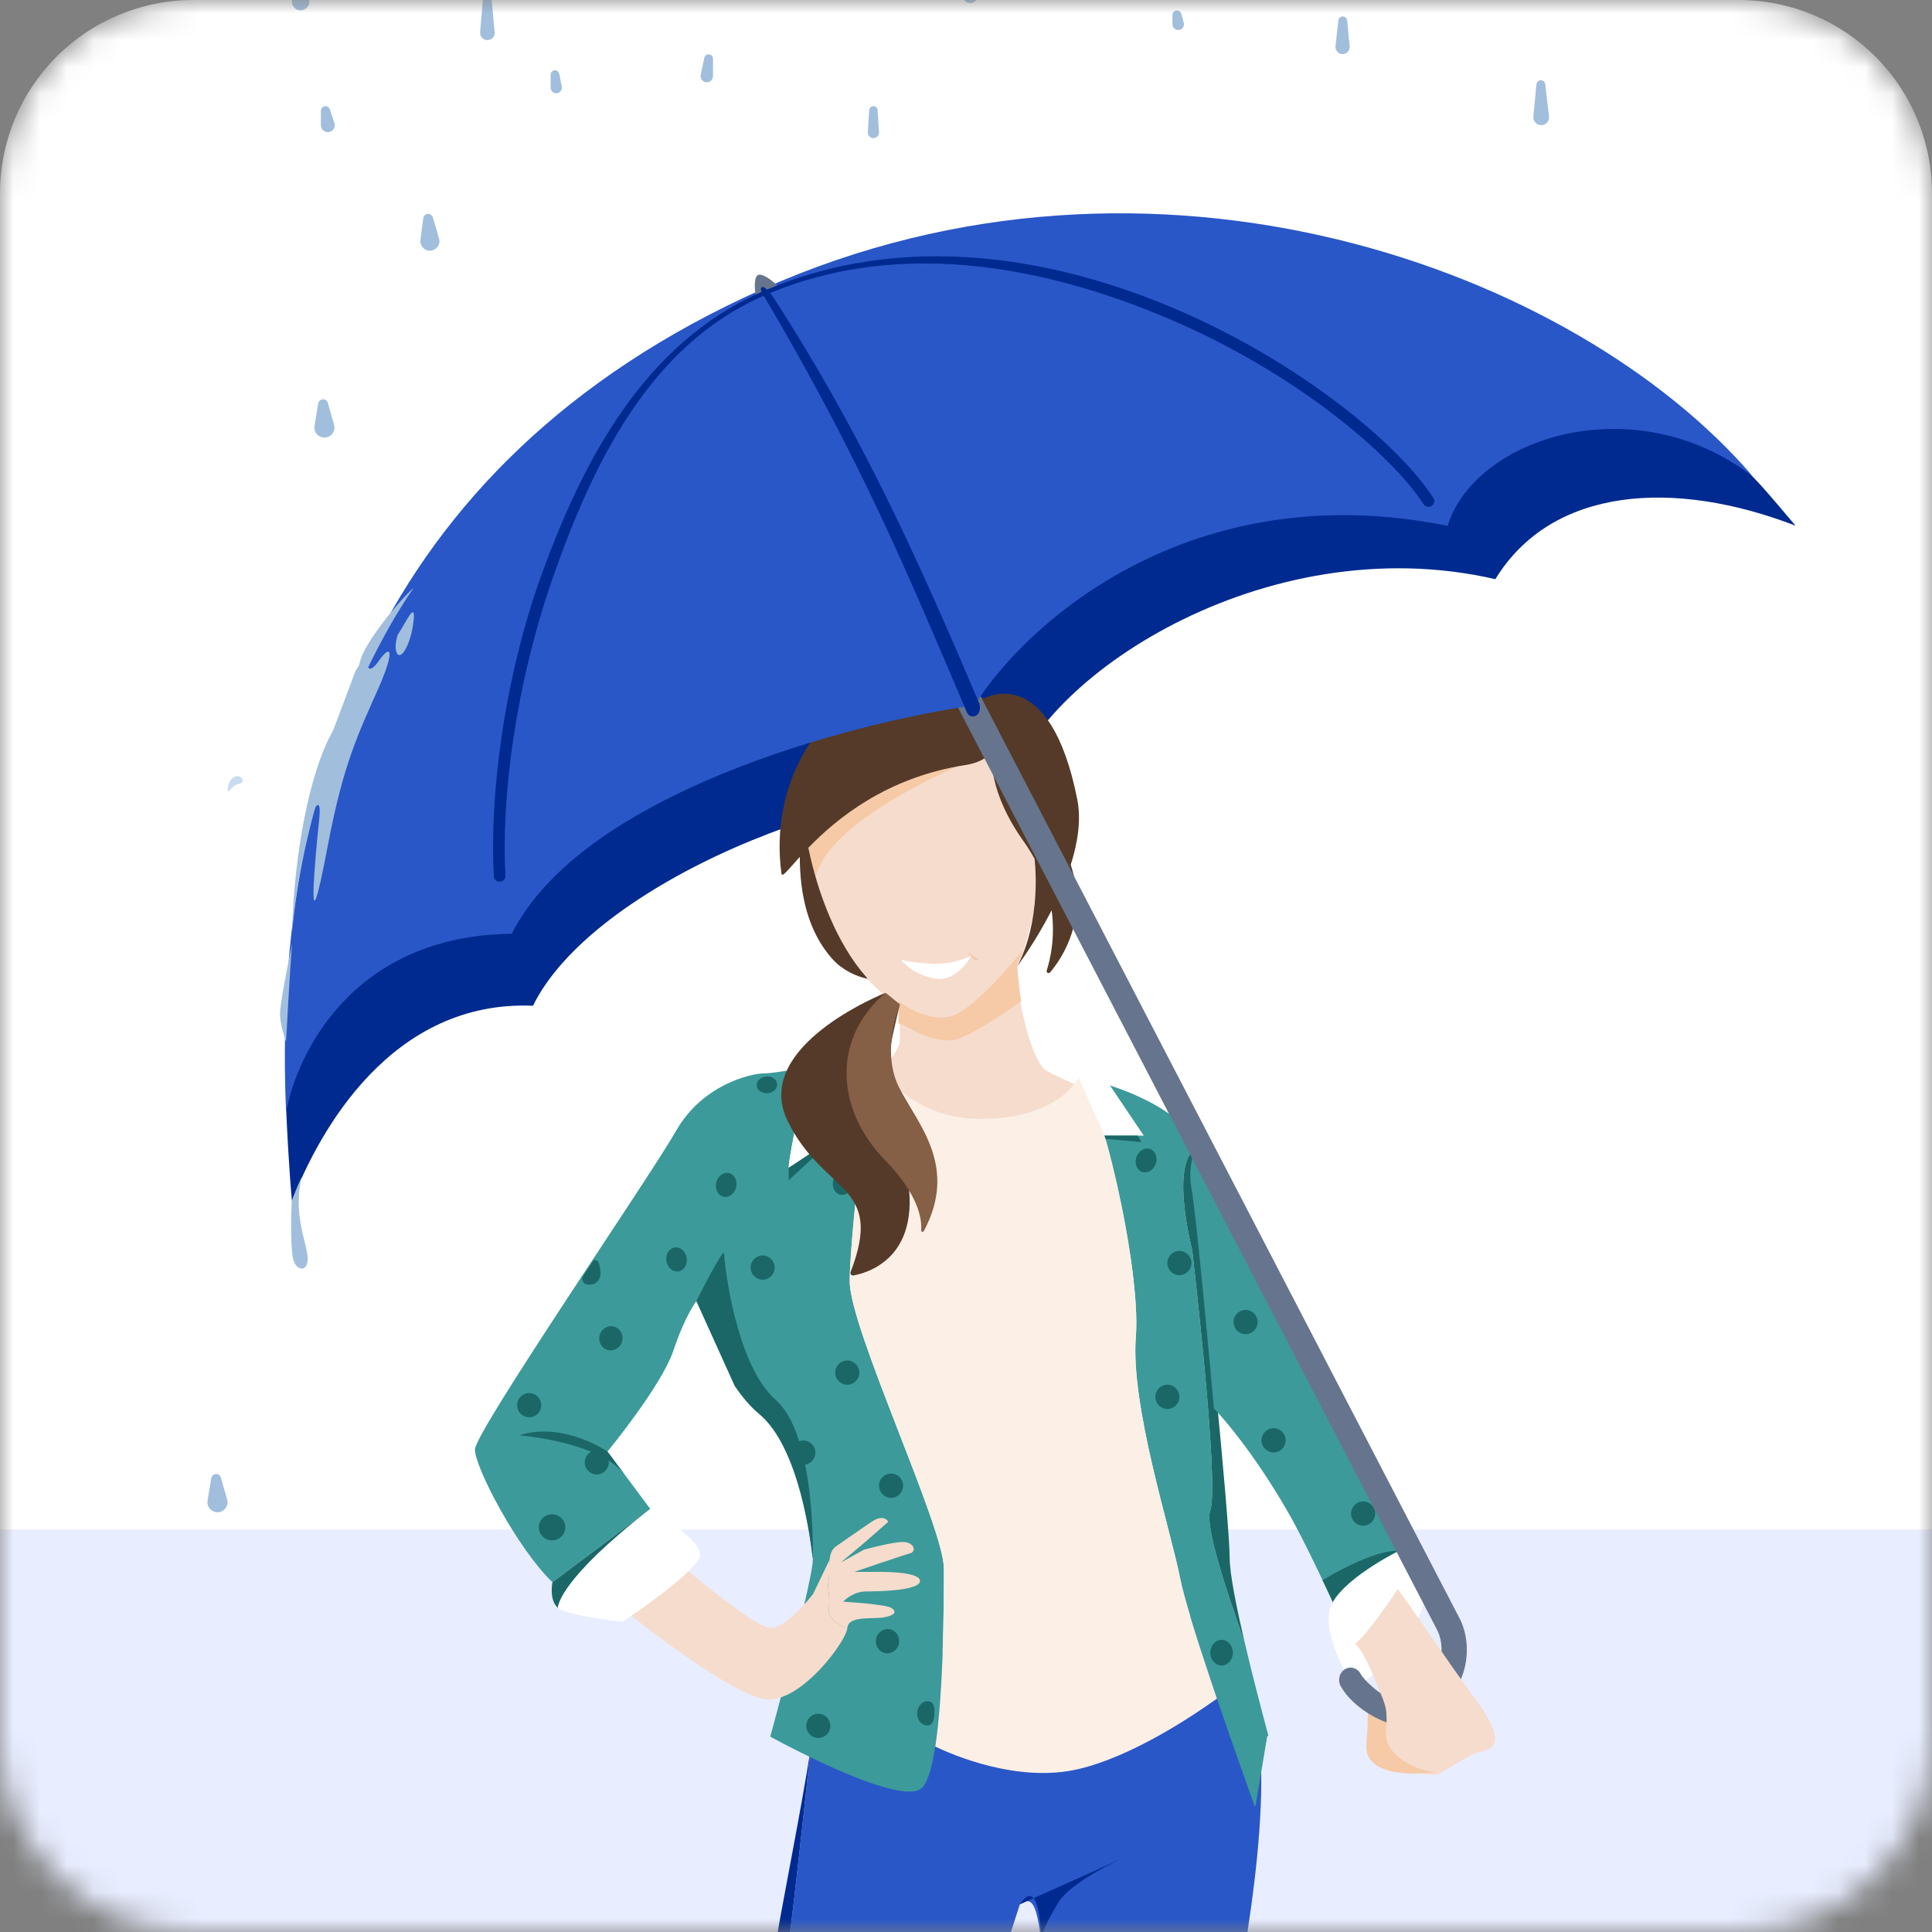 <?xml version="1.0" encoding="UTF-8"?> <svg xmlns="http://www.w3.org/2000/svg" width="72" height="72" viewBox="0 0 72 72" fill="none"><rect x="0" y="0" width="72" height="72" fill="#808080" stroke="none"/><mask id="mask0_20190_13943" style="mask-type:alpha" maskUnits="userSpaceOnUse" x="0" y="0" width="72" height="72"><path d="M64.8 0H7.2C5.29 0 3.459 0.759 2.109 2.109C0.759 3.459 0 5.29 0 7.2V64.8C0 66.71 0.759 68.541 2.109 69.891C3.459 71.241 5.29 72 7.2 72H64.8C66.71 72 68.541 71.241 69.891 69.891C71.241 68.541 72 66.71 72 64.8V7.2C72 5.29 71.241 3.459 69.891 2.109C68.541 0.759 66.71 0 64.8 0Z" fill="white"></path></mask><g mask="url(#mask0_20190_13943)"><path d="M64.8 0H7.2C5.29 0 3.459 0.759 2.109 2.109C0.759 3.459 0 5.29 0 7.2V64.8C0 66.71 0.759 68.541 2.109 69.891C3.459 71.241 5.29 72 7.2 72H64.8C66.71 72 68.541 71.241 69.891 69.891C71.241 68.541 72 66.71 72 64.8V7.2C72 5.29 71.241 3.459 69.891 2.109C68.541 0.759 66.71 0 64.8 0Z" fill="white"></path><path d="M0 57H73V72H0V57Z" fill="#E8EDFF"></path><path d="M10.88 44.767C10.763 43.472 10.685 41.873 10.661 41.235L12.122 33.801L56.969 12.752L64.857 17.389C65.247 17.61 65.723 18.185 66.917 19.592C62.407 17.85 57.845 18.125 55.727 21.584C47.108 19.597 38.563 25.337 37.613 29.459C31.77 28.944 22.055 32.992 19.864 37.481C14.605 37.26 11.903 42.118 10.88 44.767Z" fill="#002A90"></path><path d="M38.357 48.574C31.525 50.259 27.863 42.324 27.863 42.324C27.863 42.324 30.334 41.214 31.939 40.415C32.096 40.337 32.234 40.26 32.362 40.191C32.461 40.133 32.549 40.094 32.618 40.045C32.707 39.987 32.776 39.938 32.815 39.899C33.14 39.568 33.445 39.169 33.524 38.867C33.534 38.838 33.534 38.809 33.534 38.77C33.543 38.624 33.543 38.41 33.534 38.283C33.534 38.224 33.534 38.186 33.534 38.186V37.894V37.455C33.071 37.212 32.657 36.861 32.293 36.443C30.964 34.943 30.216 32.529 29.95 30.601C29.931 30.455 29.911 30.319 29.901 30.182C29.891 30.104 29.881 29.968 29.872 29.822C29.881 29.822 29.891 29.822 29.901 29.822C30.049 29.793 30.196 29.764 30.354 29.725C30.708 29.637 31.102 29.501 31.535 29.316C32.933 28.722 33.356 27.719 34.301 26.755C34.577 26.473 34.882 26.268 35.187 26.113V26.103C36.319 25.538 37.206 26.414 37.294 26.424C38.259 27.563 39.184 27.359 39.253 28.556C39.381 30.776 38.643 33.755 38.121 35.518C38.062 35.703 37.993 35.868 37.895 36.024C37.895 36.267 37.924 36.511 37.954 36.793L37.993 37.076C38.003 37.154 38.013 37.231 38.032 37.309C38.032 37.358 38.042 37.397 38.052 37.446C38.072 37.611 38.111 37.777 38.151 37.942C38.357 38.838 38.672 39.705 38.997 39.899C39.529 40.23 43.614 41.954 43.614 41.954C43.614 41.954 45.189 46.89 38.357 48.574Z" fill="#F6DCCD"></path><path d="M36.198 35.669C36.124 35.593 36.073 35.508 36.073 35.508C36.073 35.508 36.605 35.79 36.418 35.79C36.341 35.79 36.266 35.737 36.206 35.677C34.752 36.966 33.73 35.956 33.73 35.956C33.73 35.892 33.844 35.928 34.019 35.984C34.269 36.065 34.647 36.186 35 36.112C35.456 36.01 36.053 35.737 36.198 35.669Z" fill="#F6CAA7"></path><path fill-rule="evenodd" clip-rule="evenodd" d="M37.182 27.933C37.182 27.933 30.991 30.212 30.402 32.675C30.392 32.587 30.333 32.471 30.243 32.326C30.073 31.695 29.944 31.065 29.864 30.483C29.854 30.386 29.844 30.299 29.834 30.221C29.829 30.197 29.827 30.173 29.824 30.148C29.822 30.124 29.819 30.1 29.814 30.076C29.804 29.998 29.794 29.862 29.784 29.717H29.814C29.829 29.712 29.846 29.71 29.864 29.707C29.881 29.705 29.899 29.702 29.914 29.698C30.033 29.678 30.153 29.649 30.273 29.62L30.273 29.62C30.632 29.533 31.03 29.397 31.469 29.213C31.738 29.096 31.978 28.97 32.197 28.825L37.182 27.933ZM38.04 37.175C38.04 37.216 38.047 37.25 38.056 37.29L38.06 37.31C37.442 37.766 35.906 38.775 35.458 38.775C34.772 38.775 34.394 38.578 34.013 38.38C33.846 38.293 33.678 38.206 33.483 38.135V38.038V37.747V37.31C33.483 37.31 34.52 38.135 35.458 37.863C36.365 37.601 38.04 35.507 38.14 35.38C38.08 35.565 38.01 35.73 37.91 35.885C37.91 36.097 37.933 36.31 37.959 36.549L37.959 36.549L37.97 36.651L38 36.932C38.01 37.019 38.02 37.097 38.04 37.175ZM35.966 43.575C36.455 43.653 36.933 42.945 37.412 42.091C36.973 42.615 36.435 43.178 36.056 43.294C35.328 43.536 32.646 40.152 32.556 39.89C32.515 39.918 32.467 39.944 32.414 39.971C32.377 39.991 32.338 40.011 32.297 40.035C32.259 40.055 32.22 40.076 32.181 40.097C32.084 40.148 31.981 40.203 31.868 40.258L31.878 40.278C32.094 40.484 32.306 40.689 32.515 40.89C33.934 42.26 35.166 43.448 35.966 43.575Z" fill="#F6CAA7"></path><path d="M29.123 32.558C29.141 32.682 29.278 32.528 29.553 32.217C29.628 32.133 29.712 32.038 29.806 31.934C29.809 33.317 30.104 34.728 31.033 35.752C31.398 36.151 31.89 36.384 32.343 36.482C32.326 36.474 32.317 36.459 32.303 36.438C32.3 36.433 32.297 36.428 32.293 36.423C31.189 35.178 30.479 33.3 30.124 31.596C31.148 30.539 33.015 28.968 35.995 28.508C36.44 28.439 36.749 28.27 36.942 28.042C36.933 28.834 37.164 29.969 38.131 31.331C38.295 31.561 38.436 31.789 38.558 32.014C38.796 34.551 37.905 36.014 37.905 36.014C37.905 36.014 38.574 35.13 39.191 33.923C39.329 34.929 39.146 35.742 39.007 36.17C38.987 36.248 39.076 36.297 39.135 36.238C39.608 35.675 40.564 34.218 39.903 32.23C40.164 31.409 40.297 30.561 40.149 29.803C39.125 24.623 36.684 26.025 36.684 26.025C36.684 26.025 36.645 26.012 36.583 25.995C35.939 25.311 34.837 24.85 33.534 25.217C30.453 26.083 28.671 29.267 29.123 32.558Z" fill="#553A29"></path><path d="M33.582 35.769C33.582 35.769 33.895 35.865 34.713 35.915C35.531 35.966 36.198 35.617 36.198 35.617C36.198 35.617 35.672 36.64 34.796 36.461C33.916 36.281 33.582 35.769 33.582 35.769Z" fill="white"></path><path d="M44.913 79.959V79.964C44.075 83.651 43.282 86.979 43.282 86.979C43.282 86.979 41.412 97.494 40.765 100.668C40.765 100.668 40.038 101.072 38.619 101.072C37.198 101.072 36.123 99.856 36.123 99.856C36.414 98.261 36.927 95.336 37.081 93.788C37.253 92.059 37.469 91.192 37.553 90.58C37.553 90.58 37.553 90.579 37.555 90.575C37.568 90.471 37.58 90.378 37.583 90.287V90.279C37.587 90.228 37.589 90.179 37.589 90.13V90.096C37.589 90.008 37.593 89.91 37.596 89.804C37.596 89.794 37.598 89.787 37.598 89.778C37.632 89.075 37.745 87.996 37.807 86.763C37.824 86.433 37.899 85.623 38.002 84.547L38.006 84.509V84.507C38.155 82.99 38.358 80.96 38.536 79.014C38.536 79.014 38.536 79.014 38.536 79.012C38.67 77.561 38.788 76.158 38.858 75.052C38.858 75.05 38.858 75.05 38.858 75.048C38.923 74.01 38.946 73.234 38.897 72.927C38.863 72.706 38.833 72.492 38.803 72.293C38.803 72.291 38.803 72.289 38.803 72.289C38.681 71.456 38.587 70.856 38.286 70.85C38.209 70.85 38.117 70.888 38.008 70.971C38.006 70.973 38.006 70.973 38.006 70.973C38.006 70.973 32.306 88.656 31.856 89.564C31.48 90.319 28.815 97.275 27.939 100.269L27.93 100.308C27.891 100.437 27.857 100.555 27.827 100.668H25.748C23.648 100.668 22.776 99.042 22.776 99.042C22.776 99.042 22.776 99.04 22.778 99.038C22.778 99.036 22.78 99.032 22.782 99.026C22.805 98.928 22.833 98.82 22.863 98.71C23.404 96.688 24.539 93.192 25.312 90.757C25.673 89.615 25.955 88.706 26.058 88.289C26.458 86.676 27.46 84.354 27.46 83.346C27.46 83.346 27.795 82.765 28.101 82.214C28.058 82.25 28.03 82.188 28.032 81.956C28.035 81.133 28.595 76.262 28.93 75.4C29.197 74.709 29.928 67.844 30.21 65.152C30.208 65.15 30.21 65.148 30.21 65.146C30.255 64.833 30.279 64.597 30.279 64.466V64.451C30.3 64.267 30.311 64.144 30.317 64.097C30.317 64.091 30.319 64.085 30.319 64.082C30.319 64.08 30.319 60.261 30.319 60.259C32.843 61.395 37.197 62.105 40.21 61.436C42.223 60.989 44.609 60.222 45.573 59.572C46.286 61.538 46.996 65.76 46.996 65.76C47.121 69.919 45.827 75.924 44.913 79.959Z" fill="#2957C8"></path><path d="M28.032 81.956C28.035 81.133 28.596 76.262 28.93 75.4C29.197 74.709 29.928 67.844 30.21 65.152C30.065 66.175 29.72 68.021 29.392 69.775C29.015 71.793 28.661 73.688 28.661 74.063C28.661 74.404 28.572 74.619 28.469 74.867C28.328 75.208 28.161 75.611 28.161 76.486C28.161 77.318 27.949 79.007 27.758 80.526C27.602 81.766 27.46 82.893 27.46 83.346C27.46 83.346 27.795 82.765 28.101 82.214C28.058 82.25 28.03 82.188 28.032 81.956Z" fill="#002A90"></path><path d="M24.675 94.163C24.618 94.631 23.305 97.786 22.895 98.757C22.884 98.742 22.872 98.727 22.863 98.71L25.312 90.757C25.312 90.757 28.24 89.124 28.857 89.124C29.162 89.124 28.462 89.53 27.668 89.99C26.858 90.46 25.95 90.986 25.913 91.196C25.881 91.379 25.647 91.876 25.39 92.42C25.069 93.101 24.713 93.857 24.675 94.163Z" fill="#002A90"></path><path d="M22.895 98.757C22.837 98.898 22.797 98.992 22.782 99.026C22.781 99.028 22.781 99.03 22.78 99.032L22.78 99.032L22.78 99.032C22.779 99.035 22.778 99.037 22.778 99.038C22.776 99.04 22.776 99.041 22.776 99.041C22.776 99.041 23.648 100.668 25.748 100.668H27.847L27.93 100.308L27.939 100.269C27.939 100.269 24.586 101.17 22.895 98.757Z" fill="#002A90"></path><path d="M38.536 79.012C38.67 77.561 38.788 76.158 38.858 75.052C38.937 76.02 39.083 76.718 39.286 76.607C39.831 76.313 38.583 78.917 38.536 79.012Z" fill="#002A90"></path><path d="M41.87 69.238C41.706 69.312 39.878 70.148 39.431 70.917C39.418 70.94 39.402 70.967 39.384 70.997L39.384 70.997C39.209 71.294 38.851 71.9 38.803 72.289C38.803 72.289 38.793 71.067 38.518 70.74L41.87 69.238Z" fill="#002A90"></path><path d="M38.007 70.969L38.518 70.74C38.402 70.601 38.238 70.623 38.007 70.969Z" fill="#002A90"></path><path d="M38.266 88.183C38.277 88.182 40.223 88.055 40.393 88.441C40.532 88.755 39.855 88.728 39.322 88.707L39.321 88.707C39.199 88.703 39.085 88.698 38.989 88.698C38.478 88.698 37.553 90.58 37.553 90.58C37.563 90.128 37.593 89.761 37.637 89.464L38.006 84.505C38.006 84.505 38.818 87.84 38.266 88.183Z" fill="#002A90"></path><path d="M38.619 101.072C40.038 101.072 40.765 100.668 40.765 100.668L40.805 100.347C40.805 100.347 39.343 100.957 38.398 100.805C37.412 100.647 36.177 99.528 36.177 99.528L36.123 99.856C36.123 99.856 37.198 101.072 38.619 101.072Z" fill="#002A90"></path><path d="M35.174 58.449C35.174 59.314 35.174 61.535 35.03 63.459C34.985 64.046 34.928 64.606 34.853 65.09C34.735 65.859 34.572 66.44 34.347 66.639C33.835 67.097 31.782 66.245 30.301 65.535C29.398 65.102 28.706 64.72 28.706 64.72C28.706 64.72 28.873 64.109 29.099 63.256C29.368 62.236 29.722 60.869 29.974 59.789C30.174 58.934 30.31 58.258 30.29 58.079C30.219 57.488 29.807 53.947 28.294 52.693C27.956 52.412 27.652 52.046 27.384 51.648L25.956 48.492L25.954 48.486C25.954 48.486 25.542 49.003 25.095 50.332C24.648 51.66 22.638 54.095 22.638 54.095L23.279 54.954L23.298 54.978L24.235 56.235L20.588 58.964C19.281 57.711 17.699 54.685 17.699 54.021C17.699 53.357 24.235 43.838 25.197 42.141C26.161 40.444 27.949 40.001 28.5 40.001C28.717 40.001 29.377 39.898 30.1 39.774C30.1 39.774 29.392 43.082 29.392 43.516L30.777 42.599C31.259 42.213 31.773 41.823 32.159 41.67C32.179 41.66 32.2 41.652 32.216 41.646C31.977 43.738 31.666 46.662 31.666 47.748C31.666 49.52 35.174 56.899 35.174 58.449Z" fill="#3C9A9A"></path><path d="M47.269 64.682L47.225 64.708L46.791 67.301C46.769 67.301 46.756 67.301 46.756 67.301C46.756 67.301 46.055 65.366 45.352 63.302C45.276 63.075 45.198 62.846 45.122 62.619C44.599 61.058 44.119 59.532 43.98 58.816C43.636 57.046 42.123 52.398 42.329 49.815C42.535 47.233 40.953 40.444 40.196 40.148C40.196 40.148 42.833 40.608 44.274 42.107C44.45 42.292 44.608 42.489 44.74 42.704C43.505 43.048 44.426 46.569 44.426 46.569C44.426 46.569 45.461 55.348 45.1 56.308C44.901 56.831 45.654 59.164 46.377 61.171C46.377 61.173 46.379 61.175 46.379 61.177C46.674 62.444 47.028 63.785 47.269 64.682Z" fill="#3C9A9A"></path><path d="M44.426 46.569C44.426 46.569 45.461 55.348 45.099 56.308C44.901 56.831 45.654 59.164 46.377 61.171C46.073 59.871 45.83 58.651 45.827 58.079C45.819 56.551 44.838 46.837 44.586 45.079C44.334 43.319 44.74 42.704 44.74 42.704C43.505 43.048 44.426 46.569 44.426 46.569Z" fill="#1B6767"></path><path d="M30.288 58.065L30.289 58.079C30.289 58.079 30.427 53.504 28.913 52.175C27.398 50.847 26.986 47.01 26.986 46.716C26.986 46.421 25.953 48.486 25.953 48.486L25.955 48.492L27.383 51.648C27.652 52.046 27.956 52.412 28.294 52.693C29.796 53.938 30.213 57.435 30.288 58.065Z" fill="#1B6767"></path><path d="M22.638 54.095C22.638 54.095 21 52.961 19.35 53.49C19.35 53.49 22.322 53.719 23.279 54.954C23.282 54.958 23.285 54.962 23.289 54.966C23.29 54.968 23.292 54.97 23.293 54.972L23.298 54.978C23.297 54.976 23.295 54.974 23.293 54.972L22.638 54.095Z" fill="#1B6767"></path><path d="M20.794 59.92C20.794 59.853 20.854 58.864 24.234 56.235L20.588 58.964C20.588 58.964 20.451 59.628 20.794 59.924V59.92Z" fill="#1B6767"></path><path d="M45.352 63.302C44.401 63.984 42.183 65.458 40.197 65.927C37.934 66.462 35.475 65.388 34.854 65.09C34.928 64.606 34.986 64.045 35.03 63.459C35.175 61.535 35.175 59.314 35.175 58.449C35.175 56.899 31.666 49.52 31.666 47.748C31.666 46.662 31.978 43.738 32.217 41.646L32.309 40.858L32.428 39.856L32.441 39.75L32.456 39.625L32.471 39.502L32.482 39.412L32.491 39.337C32.491 39.337 33.591 41.697 36.551 41.697C39.509 41.697 40.197 40.148 40.197 40.148C40.953 40.444 42.535 47.233 42.33 49.814C42.124 52.398 43.637 57.046 43.98 58.816C44.119 59.532 44.599 61.058 45.122 62.619C45.198 62.846 45.276 63.075 45.352 63.302Z" fill="#FCEFE5"></path><path d="M30.777 42.599L31.532 42.099C30.66 42.785 29.392 43.987 29.392 43.987V43.515L30.777 42.599Z" fill="#1B6767"></path><path d="M32.481 39.412L32.49 39.337C32.49 39.337 31.22 39.581 30.1 39.774C30.1 39.774 29.392 43.082 29.392 43.515L30.777 42.599C31.259 42.213 31.773 41.823 32.158 41.67C32.179 41.66 32.199 41.652 32.216 41.646L32.309 40.858C32.355 40.458 32.396 40.114 32.427 39.856L32.44 39.75L32.455 39.625L32.47 39.502L32.481 39.412Z" fill="white"></path><path d="M42.625 42.32H41.162L40.196 40.148H41.162L42.625 42.32Z" fill="white"></path><path d="M42.399 42.32L42.536 42.563L41.197 42.441L41.162 42.32H42.399Z" fill="#1B6767"></path><path d="M31.579 60.67C31.546 61.094 30.288 62.862 29.099 63.256C28.947 63.307 28.797 63.335 28.651 63.335C27.586 63.335 24.578 61.042 23.53 60.217C23.299 60.036 23.163 59.924 23.163 59.924L25.429 58.357C25.429 58.357 25.517 58.431 25.661 58.554C26.325 59.111 28.224 60.668 28.723 60.668C29.109 60.668 29.637 60.161 29.975 59.789C30.169 59.574 30.301 59.403 30.301 59.403L30.915 58.13C30.885 58.399 30.924 58.697 30.882 58.886C30.807 59.216 30.958 59.471 30.887 59.954C30.817 60.435 31.579 60.67 31.579 60.67Z" fill="#F6DCCD"></path><path d="M31.44 59.67C31.427 59.682 31.421 59.688 31.421 59.688C31.421 59.688 31.429 59.688 31.442 59.69C31.627 59.702 33.027 59.793 33.222 59.924C33.428 60.066 33.359 60.193 32.951 60.272C32.543 60.352 31.616 60.193 31.579 60.67C31.579 60.67 30.817 60.435 30.887 59.954C30.958 59.471 30.807 59.216 30.881 58.886C30.924 58.697 30.885 58.399 30.915 58.13C30.915 58.128 30.915 58.128 30.915 58.128C30.937 57.925 30.997 57.74 31.156 57.629C31.156 57.629 32.011 57.029 32.484 56.712C32.955 56.396 33.103 56.712 33.103 56.712L32.246 57.464L31.332 58.232L32.189 57.756C32.189 57.756 32.955 57.536 33.517 57.472C34.077 57.408 34.166 57.82 33.93 57.884C33.693 57.945 31.835 58.58 31.835 58.58C31.835 58.58 32.69 58.58 32.838 58.58C32.984 58.58 34.314 58.58 34.285 58.928C34.255 59.276 32.779 59.308 32.276 59.308C31.84 59.308 31.516 59.594 31.44 59.67Z" fill="#F6DCCD"></path><path d="M24.235 56.235C24.235 56.235 26.093 57.341 26.093 57.931C26.093 58.077 25.921 58.299 25.661 58.554C25.079 59.123 24.053 59.855 23.53 60.217C23.33 60.356 23.202 60.44 23.202 60.44C23.202 60.44 21.138 60.219 20.795 59.924C20.795 59.924 20.795 59.922 20.795 59.92C20.795 59.853 20.854 58.864 24.235 56.235Z" fill="white"></path><ellipse cx="28.422" cy="47.24" rx="0.449" ry="0.452" fill="#1B6767"></ellipse><ellipse cx="43.504" cy="52.056" rx="0.449" ry="0.452" fill="#1B6767"></ellipse><ellipse cx="45.525" cy="61.589" rx="0.421" ry="0.477" fill="#1B6767"></ellipse><ellipse cx="30.496" cy="64.318" rx="0.449" ry="0.452" fill="#1B6767"></ellipse><ellipse cx="19.721" cy="52.367" rx="0.449" ry="0.452" fill="#1B6767"></ellipse><ellipse cx="22.24" cy="54.497" rx="0.449" ry="0.452" fill="#1B6767"></ellipse><ellipse cx="20.574" cy="56.919" rx="0.494" ry="0.486" fill="#1B6767"></ellipse><ellipse cx="31.575" cy="51.153" rx="0.449" ry="0.452" fill="#1B6767"></ellipse><ellipse cx="29.936" cy="54.136" rx="0.449" ry="0.452" fill="#1B6767"></ellipse><ellipse cx="43.953" cy="47.07" rx="0.449" ry="0.452" fill="#1B6767"></ellipse><ellipse cx="33.208" cy="55.368" rx="0.449" ry="0.452" fill="#1B6767"></ellipse><ellipse cx="0.377" cy="0.452" rx="0.377" ry="0.452" transform="matrix(0.971 0.237 -0.235 0.972 31.156 43.553)" fill="#1B6767"></ellipse><ellipse cx="0.434" cy="0.452" rx="0.434" ry="0.452" transform="matrix(0.971 0.237 -0.235 0.972 22.451 49.332)" fill="#1B6767"></ellipse><ellipse cx="0.434" cy="0.452" rx="0.434" ry="0.452" transform="matrix(0.971 0.237 -0.235 0.972 32.759 60.62)" fill="#1B6767"></ellipse><ellipse cx="0.382" cy="0.452" rx="0.382" ry="0.452" transform="matrix(0.971 0.237 -0.235 0.972 26.799 43.628)" fill="#1B6767"></ellipse><ellipse cx="0.382" cy="0.312" rx="0.382" ry="0.312" transform="matrix(0.997 -0.08 0.079 0.997 28.176 40.149)" fill="#1B6767"></ellipse><ellipse cx="0.382" cy="0.452" rx="0.382" ry="0.452" transform="matrix(0.986 -0.167 0.165 0.986 24.761 46.554)" fill="#1B6767"></ellipse><ellipse cx="0.382" cy="0.451" rx="0.382" ry="0.451" transform="matrix(0.937 0.349 -0.345 0.939 42.509 42.689)" fill="#1B6767"></ellipse><path d="M34.825 63.841C34.816 64.091 34.755 64.311 34.545 64.303C34.334 64.295 34.171 64.086 34.18 63.837C34.19 63.588 34.368 63.392 34.579 63.4C34.789 63.408 34.834 63.592 34.825 63.841Z" fill="#1B6767"></path><path d="M22.376 47.354C22.417 47.6 22.282 47.828 22.074 47.864C21.866 47.899 21.725 47.875 21.683 47.629L22.117 46.968C22.325 46.933 22.335 47.108 22.376 47.354Z" fill="#1B6767"></path><path d="M33.041 37.046C33.012 37.027 32.972 37.017 32.933 37.027C32.382 37.26 28.08 39.149 29.349 41.768C30.688 44.524 32.982 44.086 31.702 47.396C31.673 47.474 31.732 47.552 31.811 47.532C32.48 47.406 34.813 46.675 33.514 42.645C32.726 40.22 33.199 38.935 33.514 37.504C33.523 37.465 33.504 37.426 33.474 37.406L33.041 37.046Z" fill="#553A29"></path><path d="M34.43 45.877C34.4 45.926 34.322 45.907 34.331 45.848C34.361 45.41 34.213 44.505 33.002 43.258C31.073 41.282 31.053 38.643 33.002 36.998L33.544 37.436C33.544 37.436 32.796 39.169 33.524 40.561C34.223 41.915 35.709 43.472 34.43 45.877Z" fill="#855F46"></path><path d="M50.142 52.91C49.224 51.399 46.144 45.808 44.718 42.624C44.545 42.799 44.239 43.38 44.406 44.304C44.572 45.227 45.031 50.146 45.24 52.49C45.657 52.91 46.783 54.254 47.952 56.269C48.747 57.641 49.62 59.627 50.228 60.887C50.512 61.477 50.739 61.907 50.872 62.041C51.289 62.461 52.081 60.509 52.332 60.257C52.582 60.005 53.11 59.489 52.958 59.207C52.772 58.865 52.896 59.104 52.705 58.683C51.82 56.734 50.896 54.153 50.142 52.91Z" fill="#3C9A9A"></path><ellipse cx="46.42" cy="49.269" rx="0.449" ry="0.452" fill="#1B6767"></ellipse><ellipse cx="47.463" cy="53.677" rx="0.449" ry="0.452" fill="#1B6767"></ellipse><ellipse cx="50.8" cy="56.406" rx="0.449" ry="0.452" fill="#1B6767"></ellipse><path d="M50.038 60.571C50.288 59.9 51.811 58.717 52.541 58.262C52.506 58.227 52.416 58.011 52.332 57.843C51.665 57.591 50.017 58.437 49.287 58.892C49.391 59.102 49.704 59.732 50.038 60.571Z" fill="#1B6767"></path><path d="M53.087 59.522C53.087 58.683 52.844 58.193 52.461 57.633C51.557 58.053 49.708 59.123 49.541 60.047C49.374 60.971 50.097 62.321 50.48 62.881C51.523 62.391 53.087 60.362 53.087 59.522Z" fill="white"></path><path fill-rule="evenodd" clip-rule="evenodd" d="M36.222 25.329L54.42 60.362L54.423 60.369C54.714 60.98 54.739 61.736 54.515 62.39C54.288 63.054 53.789 63.659 52.995 63.885L52.737 62.981C53.176 62.856 53.476 62.521 53.624 62.086C53.775 61.646 53.75 61.15 53.577 60.781L35.387 25.762L36.222 25.329Z" fill="#66758D"></path><path d="M19.07 34.8C13.137 34.859 11.053 39.297 10.662 41.452C10.148 29.7 13.783 17.32 28.395 10.783C43.007 4.246 58.721 10.049 65.329 17.761C60.924 14.382 54.976 16.292 53.948 19.597C44.373 17.658 38.21 23.245 36.325 26.28C31.675 26.942 21.713 29.571 19.07 34.8Z" fill="#2957C8"></path><path d="M28.26 10.243C28.083 10.303 28.112 10.863 28.186 11.061L28.998 10.689C28.875 10.516 28.437 10.184 28.26 10.243Z" fill="#66758D"></path><path fill-rule="evenodd" clip-rule="evenodd" d="M44.021 12.082C39.425 10.037 33.63 8.73 28.393 11.054C24.223 12.904 22.119 17.227 20.639 21.426C19.195 25.521 18.674 29.793 18.837 32.629C18.844 32.748 18.754 32.852 18.634 32.86C18.515 32.869 18.411 32.78 18.404 32.66C18.237 29.774 18.755 25.305 20.225 21.296C21.732 17.185 23.987 12.83 28.32 10.907C33.711 8.515 39.539 9.612 44.197 11.684C46.528 12.721 48.591 14.021 50.204 15.291C51.709 16.476 52.837 17.646 53.421 18.564C53.486 18.665 53.45 18.797 53.347 18.858C53.243 18.918 53.11 18.883 53.045 18.782C52.496 17.928 51.417 16.8 49.936 15.634C48.35 14.385 46.318 13.104 44.021 12.082Z" fill="#002A90"></path><path fill-rule="evenodd" clip-rule="evenodd" d="M28.394 10.702C28.506 10.631 28.802 11.042 28.87 11.158C32.125 16.199 34.188 20.79 36.492 26.209C36.545 26.334 36.539 26.594 36.349 26.681C36.229 26.735 36.089 26.679 36.036 26.554C33.735 21.143 32.073 17.153 28.508 11.095C28.44 10.979 28.281 10.773 28.394 10.702Z" fill="#002A90"></path><path d="M51.352 62.882C51.352 62.882 50.928 61.674 50.505 61.255C51.034 60.837 52.093 59.218 52.093 59.218C52.8 60.195 54.063 62.066 54.741 62.987C55.588 64.138 56.224 65.08 55.165 65.289C54.736 65.374 54.134 65.851 53.576 66.127C53.364 66.231 51.876 65.896 51.67 65.185C51.458 64.452 51.67 63.615 51.352 62.882Z" fill="#F6DCCD"></path><path d="M50.922 64.989C51.007 64.037 50.956 63.277 51.026 62.997C51.234 62.787 51.777 63.2 51.652 64.464C51.547 65.514 52.973 66.039 53.529 66.039C52.521 66.178 50.817 66.146 50.922 64.989Z" fill="#F6CAA7"></path><path d="M50.122 62.207C50.328 62.082 50.59 62.16 50.707 62.379C50.873 62.691 51.456 63.11 51.456 63.11C51.456 63.11 51.599 63.461 51.637 63.639C51.683 63.863 51.672 64.093 51.672 64.187C50.989 63.946 50.262 63.396 49.96 62.829C49.843 62.61 49.916 62.331 50.122 62.207Z" fill="#66758D"></path><path d="M10.935 46.959C10.83 46.605 10.834 45.339 10.877 44.748C10.899 44.675 11.099 44.154 11.246 43.857C10.918 45.186 11.396 46.221 11.461 46.811C11.527 47.402 11.067 47.402 10.935 46.959Z" fill="#A1BEDD"></path><path d="M7.874 55.086C7.888 54.997 7.965 54.932 8.055 54.932C8.138 54.932 8.21 54.987 8.232 55.066L8.464 55.882C8.542 56.156 8.297 56.413 8.019 56.349C7.827 56.304 7.703 56.118 7.735 55.923L7.874 55.086Z" fill="#A1BEDD"></path><path d="M10.888 34.705C11.438 28.791 14.141 23.703 15.424 21.899C14.783 22.471 13.596 23.972 13.431 24.606C13.225 25.398 13.119 25.934 12.331 27.378C11.575 28.764 10.956 31.735 10.888 34.705Z" fill="#A1BEDD"></path><path d="M10.661 38.822C10.661 38.822 10.813 35.934 10.888 35.163C10.737 35.885 10.435 37.418 10.435 37.776C10.435 38.135 10.586 38.623 10.661 38.822Z" fill="#A1BEDD"></path><path d="M14.096 24.657C13.681 25.248 13.577 24.724 13.772 24.186L13.253 24.993L12.216 27.75L11.568 30.439C11.72 30.08 11.996 29.605 11.892 30.573C11.763 31.784 11.358 36.065 12.216 31.515C12.8 28.422 13.383 27.279 14.096 25.665C14.7 24.299 14.614 23.917 14.096 24.657Z" fill="#A1BEDD"></path><path d="M15.412 23.144C15.496 22.364 15.158 23.144 14.819 23.664C14.762 23.838 14.684 24.224 14.819 24.38C14.988 24.575 15.327 23.925 15.412 23.144Z" fill="#A1BEDD"></path><path d="M8.859 29.222C9.228 29.147 8.947 28.903 8.859 28.924C8.712 28.924 8.537 29.045 8.49 29.37C8.444 29.695 8.638 29.266 8.859 29.222Z" fill="#C9DBF0"></path><path d="M11.959 4.129C11.959 4.034 12.036 3.957 12.13 3.957C12.204 3.957 12.27 4.005 12.293 4.075L12.462 4.585C12.509 4.728 12.425 4.88 12.28 4.917C12.117 4.958 11.959 4.834 11.959 4.666V4.129Z" fill="#A1BEDD"></path><path d="M20.52 2.782C20.52 2.692 20.592 2.62 20.682 2.62C20.759 2.62 20.826 2.674 20.841 2.75L20.935 3.226C20.952 3.309 20.917 3.393 20.846 3.441C20.707 3.534 20.52 3.434 20.52 3.266V2.782Z" fill="#A1BEDD"></path><path d="M26.249 2.154C26.265 2.079 26.331 2.025 26.408 2.025C26.498 2.025 26.571 2.098 26.571 2.188V2.834C26.571 2.962 26.468 3.066 26.34 3.066C26.193 3.066 26.084 2.93 26.114 2.786L26.249 2.154Z" fill="#A1BEDD"></path><path d="M15.775 8.128C15.787 8.037 15.864 7.97 15.955 7.97C16.036 7.97 16.107 8.023 16.13 8.1L16.361 8.884C16.473 9.262 15.978 9.514 15.738 9.201C15.681 9.126 15.655 9.032 15.668 8.938L15.775 8.128Z" fill="#A1BEDD"></path><path d="M11.859 15.034C11.874 14.945 11.95 14.88 12.041 14.88C12.123 14.88 12.195 14.935 12.218 15.014L12.449 15.831C12.527 16.105 12.282 16.362 12.005 16.297C11.813 16.253 11.688 16.066 11.72 15.872L11.859 15.034Z" fill="#A1BEDD"></path><path d="M57.258 3.14C57.267 3.056 57.337 2.991 57.422 2.991C57.505 2.991 57.575 3.053 57.585 3.136L57.728 4.335C57.755 4.561 57.525 4.731 57.317 4.638C57.202 4.586 57.133 4.467 57.145 4.342L57.258 3.14Z" fill="#A1BEDD"></path><path d="M32.393 4.104C32.398 4.022 32.467 3.957 32.55 3.957C32.633 3.957 32.701 4.022 32.706 4.104L32.757 4.925C32.765 5.045 32.669 5.146 32.55 5.146C32.429 5.146 32.334 5.045 32.342 4.925L32.393 4.104Z" fill="#A1BEDD"></path><path d="M43.693 0.558C43.693 0.465 43.768 0.39 43.861 0.39C43.936 0.39 44.002 0.441 44.023 0.513L44.114 0.846C44.175 1.064 43.899 1.215 43.748 1.046C43.713 1.007 43.693 0.956 43.693 0.903V0.558Z" fill="#A1BEDD"></path><path d="M11.032 -0.513C11.056 -0.594 11.131 -0.65 11.216 -0.65C11.305 -0.65 11.383 -0.589 11.403 -0.502L11.518 -0.016C11.606 0.356 11.092 0.549 10.914 0.211C10.874 0.135 10.865 0.047 10.889 -0.034L11.032 -0.513Z" fill="#A1BEDD"></path><path d="M35.941 -1.189C35.943 -1.225 35.956 -1.26 35.979 -1.288C36.076 -1.411 36.273 -1.356 36.294 -1.201L36.427 -0.198C36.462 0.064 36.144 0.22 35.957 0.033C35.902 -0.023 35.873 -0.1 35.878 -0.179L35.941 -1.189Z" fill="#A1BEDD"></path><path d="M49.877 0.759C49.886 0.676 49.956 0.613 50.039 0.613C50.124 0.613 50.194 0.677 50.203 0.761L50.298 1.724C50.316 1.907 50.148 2.052 49.969 2.007C49.841 1.975 49.756 1.853 49.77 1.721L49.877 0.759Z" fill="#A1BEDD"></path><path d="M17.998 -0.056C18.005 -0.14 18.074 -0.204 18.158 -0.204C18.241 -0.204 18.311 -0.141 18.318 -0.058L18.432 1.201C18.444 1.333 18.358 1.455 18.229 1.487C18.049 1.532 17.878 1.387 17.893 1.203L17.998 -0.056Z" fill="#A1BEDD"></path></g></svg> 
